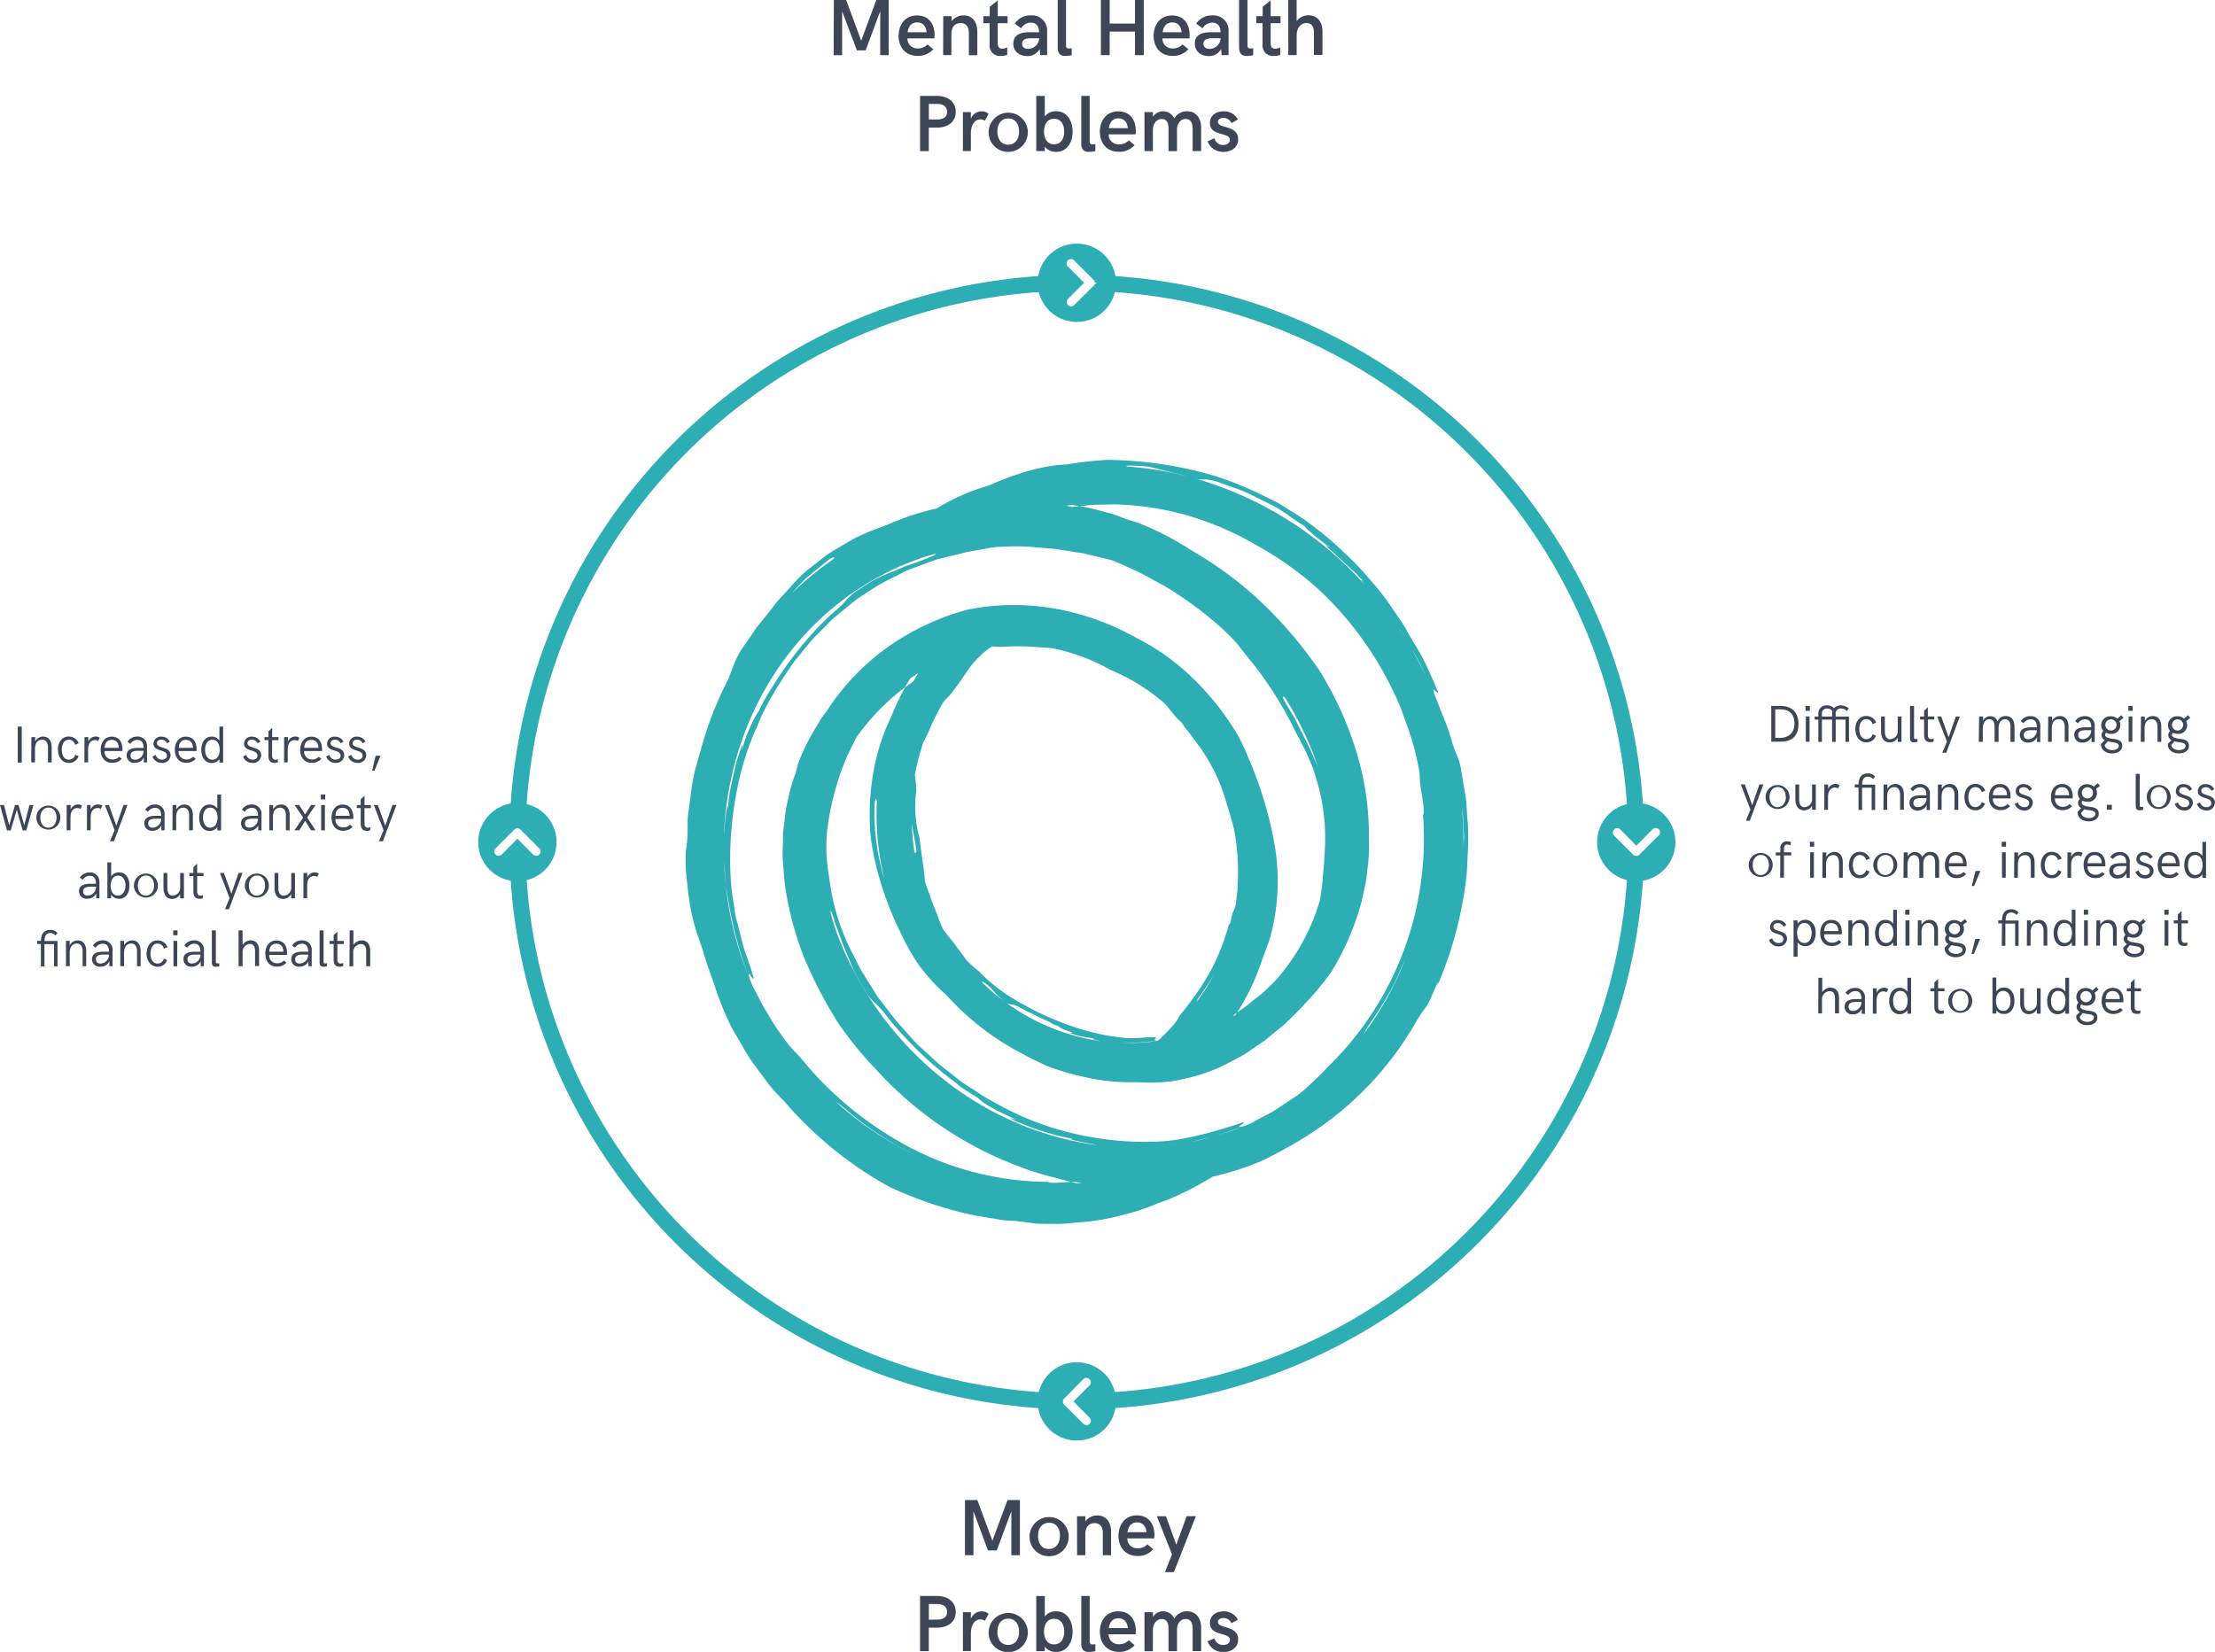 <svg xmlns="http://www.w3.org/2000/svg" viewBox="0 0 554.11 413.34"><defs><style>.c3b6e569-05ff-44e5-a4d1-f2b6b864db30{fill:#2dadb4;}.f3489038-f450-4a94-98ed-028e5d16eeb2{fill:#3c4656;}.\35 0a5a9f6-1dfd-4289-be84-11707f282c81{fill:none;stroke:#2dadb4;stroke-width:4px;}.\31 305ec85-66f2-47c4-bf26-c4415d9227f4,.\35 0a5a9f6-1dfd-4289-be84-11707f282c81{stroke-miterlimit:10;}.\31 305ec85-66f2-47c4-bf26-c4415d9227f4{fill:#fff;stroke:#fff;}</style></defs><title>MentalHealth&amp;amp;MoneyCycle</title><path d="M366.1 212.3a94.37 94.37 0 0 0-.36-10.06 18.6 18.6 0 0 1 .28 2.6c.08 1.47.15 2.88.22 4.26 0 1.1-.1 2.15-.15 3.2m-164.73-67.36c1.7-1.45 3.72-3.1 6.34-5.16 1.34-.62.94-.18.78.13a80 80 0 0 0-10.58 8.73c1.07-1.17 2.16-2.36 3.47-3.7m82.3-28.4a31.9 31.9 0 0 1 3.75.26c1.06.2 2 .46 3 .72 1.76.52 3.76.85 6.84 1.73a84 84 0 0 0-15.33-2.52c-.4-.17-.14-.27 1.76-.2m17.62 3.43a6.4 6.4 0 0 1 1.1.1 13.33 13.33 0 0 1 2.77.72c2.22.83 4.8 1.6 7.56 2.9l4.4 2.2c.8.4 1.62.78 2.43 1.25l2.45 1.58a37.42 37.42 0 0 0 4.23 2.85c.7.8 1.8 2 6.48 5.46-.64-.26-1.73-1.06-.24.3 1.7 1.45 3.4 3.16 5 4.58.76.73 1.53 1.36 2.12 2s1.1 1.15 1.48 1.53c-1-.75-.48-.08.36.93a90.74 90.74 0 0 0-42.34-26.6 8.7 8.7 0 0 0 2.23.24m48.93 37.67l1.14 1.88c-.52-.83-1-1.65-1.58-2.46l.44.58m6.12 10.84q-1.53-3.14-3.25-6.1a44.1 44.1 0 0 1 2.28 4l1 2.1m-175.25 42c0-.33 0-.65 0-1v1m45.48-69.42c2.2-.92 4.44-1.7 6.7-2.38 1.12-.2 1.37-.12-1.48 1-1.77.72-3.2 1.24-4.52 1.67s-2.42 1-3.66 1.5-2.55 1-4.1 1.75-3.25 1.9-5.42 3.28c-4.16 3.37-.88 1.3-6.37 5.94a88.1 88.1 0 0 0-14.78 18.36 44.35 44.35 0 0 0-3.16 5.62 19.4 19.4 0 0 0-1.53 2.7c-.35.72-.77 1.63-1.28 2.78s-.9 2.65-1.48 4.42c.1-.86.6-2.54-.36-.1-.4 1.37-1 2.76-1.27 4.2l-.93 4.2a37.1 37.1 0 0 0-.9 6.44c0-1.73-.27-.34-.55 1.6s-.33 4.13-.46 4.75c1.27-29.45 18-56.33 45.52-67.74m116.52 114.4a86.65 86.65 0 0 0 5.58-9.22c.75-1.55 1.4-3.12 2.1-4.66l.66-1.48a77 77 0 0 1-10.34 18.6 25.67 25.67 0 0 1 2-3.23m-114.27 33.48a82.58 82.58 0 0 1-19.8-13.3 36.34 36.34 0 0 1 3.18 2.5 80.7 80.7 0 0 0 16.63 10.8m-7.6-69l-.17-.5c-.4-1.2-.65-2.4-.95-3.66a39.78 39.78 0 0 1-.76-4 55.73 55.73 0 0 1-.62-10.66c.3-1.92.42-1.1.58-.68a67.47 67.47 0 0 0 1.9 19.52m55.87 66.86l2.52.2c-.86-.06-1.7-.12-2.55-.2m44.45-112.17a86.67 86.67 0 0 1 6.33 12.32c.73 1.76 1.35 3.55 1.9 5.34l-.17-.53a74.4 74.4 0 0 0-3.22-7.1l-2.13-4.24c-.76-1.55-1.85-3.13-2.92-5-.9-1.94-.1-1 .22-.82m-75.8 71.3c-.16-.37-.08-.5.78.14a10.7 10.7 0 0 1 2.3 2.24 18.7 18.7 0 0 0 2.95 2.65c1.8.85.77-.14 3.13 1 1 .56 2.06 1.1 3.34 1.7l2 1 2.38 1.07a5.8 5.8 0 0 0 2.13 1c.37.38 1 .88 3.62 1.6-.35.1-1 0-.1.37a25.36 25.36 0 0 0 5.44 1.1c-1.1.24 1 .5 1.88.74a53.22 53.22 0 0 1-29.86-14.68m54.27 3.57c1.37-1.95 2.55-3.7 3.63-5.55a50.76 50.76 0 0 1-4.28 6.75 3 3 0 0 1 .65-1.2m-71.86-43.14c.23 1.8.7 3.53 1.1 6.62-.07.72-.3.45-.5.34a57.55 57.55 0 0 1-.65-7.2v.23m61.06 53.26a21.32 21.32 0 0 0-3.64.12c-1.27.1-2.7.1-3.9.06a57.84 57.84 0 0 1-15-3.5 74.28 74.28 0 0 1-11.66-5.47 42.27 42.27 0 0 1-10-7.65 25.15 25.15 0 0 1-3.46-3.2c-.47-.74-1-1.44-1.55-2.14s-1-1.43-1.56-2.1c-1.1-1.28-2-2.52-2.6-3.35-.25-.66-.54-1.36-.87-2.14s-.6-1.7-1-2.64-.83-2-1.2-3.18-1-2.43-1.35-3.9c-.14-2.35-.65-5-1.36-10.83a28.8 28.8 0 0 1-.8-11.7 29.48 29.48 0 0 0-.36-4 56.3 56.3 0 0 1 2.15-8.27c.42-.87.85-1.7 1.23-2.45a62.8 62.8 0 0 1 3.5-7.13c.95-1.45 1.3-1.3 2.57-3.05 4-5.12 3.48-5.67 7.33-9.36a19.36 19.36 0 0 1 2.52-1.92h.1-.07c.77 0 1.37.12 2.33.1a61.18 61.18 0 0 1 6.73-.1l5.9.42a49.27 49.27 0 0 1 14.74 5.48 49.18 49.18 0 0 1 13.42 8.33c.92.95 1.95 2.4 3.08 3.67.55.6 1 .9 1.16 1.1.5.62.5.8.9 1.3 1.53 1.85 2.38 3.1 3.12 4.1a27.1 27.1 0 0 1 2 2.93 43.4 43.4 0 0 1 5.4 12.37c.73 2.15 1.3 4.24 1.8 6.3a57.88 57.88 0 0 1 .8 14.4v.57l-.38 3.17a5.92 5.92 0 0 1-.74 2.3c-.3.55-.75 3.82-1 3a55.12 55.12 0 0 1-5 12.47 72.12 72.12 0 0 1-6.62 9.55c-1.44 1.73-.9 1.7-2.3 3.26-.76 1-2.16 2.26-3 3.18-.32.26-.62.54-1 .8a49.9 49.9 0 0 1-9.8.45 25.15 25.15 0 0 0 2.65 0c1-.05 2.12 0 3.27-.12l3.85-.34c-1.43-.26 0-.47-.4-.93m-80.47-29.28c1.36 3.56 2.07 5.77 3.13 8.22l1.72 4.14a62.8 62.8 0 0 0 3.12 5.53 9.75 9.75 0 0 0 2.33 2.85 29.6 29.6 0 0 1 3.33 3.83 92.77 92.77 0 0 0 17.15 16.35c.14.42 2.74 2 5.34 3.66.93.94 2.58 2.23 9.4 5.32-.85-.15-2.5-.77-.14.35a67.34 67.34 0 0 0 14.62 4.54c-3.1-.14 3.7 1 5.82 1.5-27.18-3.6-52.38-22.23-64.2-50.7a59.23 59.23 0 0 1-2.42-7.24c-.1-1 0-1.14.88 1.66m-20.13 14.53c-.46-1.55-1-3.2-1.57-4.88l-.9-2.57c-.28-.87-.46-1.8-.7-2.68l-1.4-5.4-.8-5.25c-1.53-11.62 0-28.66 6-41.8 2.72-6.82 6.32-12.05 9.56-16.8 1.87-2.18 3.5-4.4 5.36-6.35l2.8-2.8a24.37 24.37 0 0 1 2.9-2.65l3-2.46c.5-.4 1-.83 1.52-1.22l1.65-1.07a53.72 53.72 0 0 1 7-4.15l3.84-1.92c1.32-.6 2.76-1 4.2-1.6l2.2-.8a13.45 13.45 0 0 1 2.3-.7l4.93-1.2a23.26 23.26 0 0 1 3.1-.65l2.82-.5c.94-.15 1.92-.38 3-.47l3.78-.16c1.17 0 2.37 0 3.57.05l3.62.3c1.2.12 2.42.17 3.6.3l3.47.56 3.3.5c1.06.2 2.05.5 3 .7 1.9.5 3.63.82 5 1.24l5.7 2.6c2.08 1 4.26 2.3 6.75 3.6a91.12 91.12 0 0 1 16.4 12.45l1.65 1.8c.56.62 1.06 1.34 1.65 2.05 1.12 1.47 2.47 3 3.85 4.86s2.9 4 4.54 6.65a95.86 95.86 0 0 1 5.12 9.32 59.63 59.63 0 0 1 2.85 5.68l1.24 2.9 1 3.24a50.13 50.13 0 0 1 1.8 19c0 2.25-.35 4-.4 5.54s-.36 2.82-.5 4.14c-.07.38-.13.76-.2 1.15a52.25 52.25 0 0 1-11 19.92l-.26.27-.1.1c-.33.34-.68.67-1 1l-2.12 2-2.16 1.66-1.45 1.22-1.4 1-1.23.85-.4.62c-.18.12-.35.26-.55.38.12-.18.23-.38.34-.56l.63-.42 1.36-2.2 1.6-3a58.45 58.45 0 0 0 3.07-7.35c1.53-4.5 2-4.5 3.22-10.5a54.44 54.44 0 0 0 .9-10.78 56.3 56.3 0 0 0-.58-7 93.64 93.64 0 0 0-3.6-14.66c-.67-2.1-1.34-3.7-1.82-5.06s-1-2.38-1.4-3.34a46.62 46.62 0 0 0-2.7-5.72 67.67 67.67 0 0 0-11.7-14.6 55.94 55.94 0 0 0-13.4-9.46 64.83 64.83 0 0 0-19.42-7.2 59.2 59.2 0 0 0-19.7-.52h-.16l-.22.07h.1-.2.1c-1 .15-2.06.33-3.12.56a62.9 62.9 0 0 0-19 8.8 58.52 58.52 0 0 0-15.92 16.42c-.52.73-1.16 1.48-1.7 2.36l-1.67 2.8a47.42 47.42 0 0 0-3.13 6.26 13.82 13.82 0 0 0-.94 2.67l-.4 1.52a39.38 39.38 0 0 0-1.36 4.16l-1 4.45c-.22 1.37-.34 2.63-.48 3.78s-.32 2.2-.33 3.18 0 1.9-.05 2.76a34.6 34.6 0 0 0 .1 4.84c.16 1.57.22 3.17.46 5a79.9 79.9 0 0 0 4.84 18.16 108.94 108.94 0 0 0 8.48 16.25 94 94 0 0 0 9.34 11.47 91.73 91.73 0 0 0 35.67 24.3 66.36 66.36 0 0 0 8.87 2.8c1.75.5 3.18.85 4.33 1.14l.85-.06c.58.1 1.15.25 1.73.35l-1.1.1c-.43-.12-.9-.26-1.48-.4l-3 .2c-1.93.1-3.33-.06-2.45-.2a75.1 75.1 0 0 1-35.44-8.92 88.57 88.57 0 0 1-24.88-19.87 45.54 45.54 0 0 0-3.72-4.2 37.8 37.8 0 0 1-3.2-4.12 40.6 40.6 0 0 1-2.78-4.3 51.32 51.32 0 0 1-2.63-4.63c-.44-.83-.83-1.58-1.18-2.23s-.67-1.48-1-2.23a85.67 85.67 0 0 1-6.53-30.12c.06 1 .13 2 .2 2.9.12 1.44.14 2.85.36 4.24l.7 4.16a98.94 98.94 0 0 0 5.22 18.77c-.82-3.5.62.3.93-.4m94.2 42.4h1.33l4.26-.14a39.76 39.76 0 0 0 4.2-.47l4.32-.58 4.5-1.07c3.17-.56 6.36-2 10.1-3.17-3.5.8.3-.6-.4-.92-6.1 2-14.06 4.45-20.9 4.8a76.7 76.7 0 0 1-20.25-1.7 73.08 73.08 0 0 1-20.83-7.92 39.2 39.2 0 0 1-4.57-2.72c-1.43-1-2.88-1.77-4.16-2.75l-3.72-2.92c-.6-.47-1.2-.9-1.78-1.4l-1.62-1.5-3.14-2.87c-1.06-.9-1.9-2-2.82-3l-2.7-3c-.88-1-1.62-2.07-2.43-3.1l-2.4-3.13c-.76-1.06-1.4-2.22-2.12-3.33l-2.13-3.43c-.68-1.17-1.24-2.44-1.88-3.7a54.3 54.3 0 0 1-5.86-17.57c-.66-4.63-1.24-7-.9-12.8a67.3 67.3 0 0 1 3-14 27.25 27.25 0 0 1 1.14-3.15c.4-1 .74-2 1.17-2.86.9-1.74 1.56-3.37 2.33-4.56A55.66 55.66 0 0 1 226.38 172c.42-.75.85-1.47 1.27-2.17.64-.45 1.27-.92 1.93-1.34l.06.06c-.43.65-.82 1.33-1.22 2-.7.5-1.4 1-2 1.46a60.84 60.84 0 0 0-3.47 7.32 53 53 0 0 0-3.9 11.08 61 61 0 0 0-1.18 19.54 75.13 75.13 0 0 0 3.17 13.13 84.22 84.22 0 0 0 3.07 7.85c.73 1.45 1.43 3.05 2.3 4.74s1.9 3.47 3.13 5.34a48.15 48.15 0 0 0 6.58 7.42l.58.48a66.3 66.3 0 0 0 19.4 14.93l.65.38c1.76.92 3.53 1.72 5.1 2.5a69.1 69.1 0 0 0 11.53 3.2 50.4 50.4 0 0 0 10 .88c2.17 0 3.4.1 4.65.1s2.58-.08 4.93-.32h.1l.22-.07h-.07.14-.07l1.07-.17c9.12-1.72 13.05-4.5 16.73-6.37 1.75-1.14 3.34-2.3 5.3-3.6l3-2.47 1.78-1.44 1.2-1.18q2-1.84 3.83-3.86a69 69 0 0 0 6.92-8.33 67.3 67.3 0 0 0 7.44-17.25l1-4.5c.35-1.47.4-2.95.6-4.33a48.5 48.5 0 0 0 .3-7.5 71.3 71.3 0 0 0-3.4-22.26 86.44 86.44 0 0 0-9-19.5 106.5 106.5 0 0 0-13.46-16.06 92.5 92.5 0 0 0-18.34-13.85 76.1 76.1 0 0 0-11.6-6.23 32.08 32.08 0 0 0-4.17-1.48c-2.13-.7-2.4-.93-4.13-1.5-2.58-.7-4.78-1.3-6.7-1.7l-1.6-.28-1.8.2c-.53-.1-1.06-.22-1.6-.3.55-.08 1.1-.13 1.63-.2l1.77.32 2.74-.3c1.9-.1 3.73-.1 5.93-.16a72.4 72.4 0 0 1 18.5 2.82 75.54 75.54 0 0 1 16.75 7.2 84 84 0 0 1 15.73 11.1 85.1 85.1 0 0 1 19.3 26.62l.06.1q.66 1.45 1.28 2.92c.4 1 .73 2.05 1.14 3.17a70.93 70.93 0 0 1 2.63 8.34q.53 2.3.84 3.9a14.14 14.14 0 0 1 .23 2.56c0 .8.45 3.44.78 5.63s.2 4 0 3a80.17 80.17 0 0 1-5.57 36.3 79.25 79.25 0 0 1-17.63 26.53c-1.1 1.1-1.86 1.9-2.45 2.52s-1.1 1-1.52 1.43a43.57 43.57 0 0 1-3.92 3.5c-1.22.85-2.72 1.83-4.25 2.85-.76.5-1.52 1-2.3 1.5l-2.3 1.2c-.9.48-1.7.9-2.36 1.3s-1.37.62-2.07.9a71.3 71.3 0 0 1-28.76 5.43m84.26-82c-.18-2.1-.16-4.17-.53-6.18l-1-5.94a15 15 0 0 0-1.22-4.22 26.6 26.6 0 0 1-1.32-3.86 64 64 0 0 0-2.6-7q-.74-2.08-1.6-4.14c-.3-.74-.63-1.45-1-2.17l1 2.13c-.78-2.64.62.16.94-.4-.9-2.35-2.12-5-3.38-7.65s-3-5.1-4.28-7.46a23.6 23.6 0 0 0-1.9-3.14l-2.24-3.28a63 63 0 0 0-5.3-6.76 67.4 67.4 0 0 0-6.24-6.53 71.7 71.7 0 0 0-6.74-5.86 58.42 58.42 0 0 0-6.83-4.76c-1.1-.7-2.14-1.4-3.2-2l-3.24-1.6a88.9 88.9 0 0 0-12.12-5 97.48 97.48 0 0 0-27.3-4.13 86.82 86.82 0 0 0-10.16 1.14c-7.48.26-15.56 3.5-19.53 5.3a50.85 50.85 0 0 0-12.9 5.67h.14l-.3.13.15-.1a63.52 63.52 0 0 0-12.08 3.95c-2.33.9-4.94 1.78-8.3 3.4-1.64.93-3.47 2-5.58 3.28a24 24 0 0 0-3.25 2.3l-3.6 2.8a35.05 35.05 0 0 0-3.56 3.65l-3.55 3.86c-1.15 1.5-2.44 3.15-4 5.07l-1.22 1.5-1.17 1.75-2.7 3.9a22.5 22.5 0 0 0-1.9 3.93c-.46 1.12-.8 2.08-1.16 3l-.15.38a88.62 88.62 0 0 0-6.93 17.9c0 .1-.1.23-.12.35l-1.17 4.2a42.45 42.45 0 0 0-1 5.3l-.5 3.73c-.13 1.1-.33 2.16-.4 3.37s0 2.56-.07 4.28-.26 2.76-.4 3.82a37.52 37.52 0 0 0 0 4.6c1 11.7 2 13.58 4.2 20.13q1.15 4 2.65 7.9c.42 1.26.72 2.24 1 3.1.58 1.47 1 2.65 1.77 4.5l1.44 3.17c.5 1.08 1.18 2.1 1.77 3.15 1.26 2.08 2.38 4.3 3.78 6.25l4.08 5.52a53.16 53.16 0 0 0 3.87 4.25 95.23 95.23 0 0 0 26 21.26 69.1 69.1 0 0 0 7 3 73.42 73.42 0 0 0 8.06 2.7 66.72 66.72 0 0 0 8.66 2l4.37.73c1.43.25 2.9.23 4.3.35l4.7.63c1.74.06 3.57.07 5.4.07a26.24 26.24 0 0 0 3.36-.2c1.7-.23 2-.13 3.35-.3a60.65 60.65 0 0 0 10.8-2.07 53.26 53.26 0 0 0 7.16-2.44c1.34-.53 2.66-.96 3.9-1.5s2.43-1.1 3.6-1.68c2.3-1.14 4.46-2.34 6.57-3.65h.05a73.15 73.15 0 0 0 12.3-3.97c2.32-1.12 4.53-2.3 6.68-3.5.78-.43 1.55-.88 2.3-1.33l.16-.1a81.82 81.82 0 0 0 29.23-29.55 34.55 34.55 0 0 1 2.57-3.9 11.76 11.76 0 0 0 .92-1.54l1.06-2.4c.7-1.56 1.28-2.8 1.17-2a96.58 96.58 0 0 0 7.16-28c.16-4.47.57-8.8.13-13" class="c3b6e569-05ff-44e5-a4d1-f2b6b864db30"/><path d="M208.6 0h3.08l3.76 10.2L219.22 0h3.1v13.8h-2.12v-11l-3.65 9.8h-2.18l-3.7-9.78v11h-2.12zM224.8 8.97c0-2.57 1.45-5.1 4.6-5.1 3.34 0 4.4 2.67 4.4 4.86a4.6 4.6 0 0 1-.08.88H227a2.43 2.43 0 0 0 2.56 2.5 3.1 3.1 0 0 0 2.46-1l1.46 1.2a5 5 0 0 1-3.92 1.67c-3.24 0-4.77-2.37-4.77-5zm7-.9c-.14-1.47-.9-2.46-2.38-2.46s-2.2 1.1-2.38 2.46zM235.97 4.05h2.07v1.3a3.65 3.65 0 0 1 3-1.5c2.48 0 3.45 2 3.45 4.08v5.88h-2.12V8.18c0-1.3-.6-2.4-2-2.4S238 6.62 238 8.54v5.25h-2.06zM247.56 11.14V5.8H246V4.05h1.6V1.7l2-1.6v3.95h2.46V5.8h-2.47v5.06c0 1 .5 1.33 1.14 1.33a3.06 3.06 0 0 0 1.24-.33v1.88a5 5 0 0 1-1.62.26 2.6 2.6 0 0 1-2.8-2.86zM253.5 10.9c0-2.08 1.64-2.84 4-2.84h2.44c0-1.43-.65-2.4-2.07-2.4a2.8 2.8 0 0 0-2.42 1.42l-1.6-1.16a4.65 4.65 0 0 1 4-2.07 3.77 3.77 0 0 1 4.1 4v5.94h-1.73l-.13-1.5a3.47 3.47 0 0 1-3.16 1.74c-1.96-.04-3.44-1.17-3.44-3.15zm6.46-1.32h-2.28c-1.35 0-2 .55-2 1.38s.62 1.27 1.56 1.27a2.77 2.77 0 0 0 2.72-2.65zM264.6 11.85V0h2.08v11.5a.63.63 0 0 0 .68.63 5.37 5.37 0 0 0 .75-.07v1.74a8.3 8.3 0 0 1-1.62.2c-1.22 0-1.9-.6-1.9-2.15zM275.4 0h2.2v5.9h6.33V0h2.2v13.8h-2.2V7.9h-6.33v5.9h-2.2zM288.6 8.97c0-2.57 1.46-5.1 4.6-5.1 3.35 0 4.4 2.67 4.4 4.86a4.6 4.6 0 0 1-.07.88h-6.73a2.43 2.43 0 0 0 2.57 2.5 3.1 3.1 0 0 0 2.46-1l1.45 1.2a5 5 0 0 1-3.92 1.67c-3.23 0-4.76-2.37-4.76-5zm7-.9c-.13-1.47-.9-2.46-2.37-2.46s-2.2 1.1-2.38 2.46zM298.9 10.9c0-2.08 1.63-2.84 4-2.84h2.43c0-1.43-.65-2.4-2.07-2.4a2.8 2.8 0 0 0-2.42 1.42l-1.6-1.16a4.65 4.65 0 0 1 4-2.07 3.77 3.77 0 0 1 4.1 4v5.94h-1.73l-.13-1.5a3.47 3.47 0 0 1-3.15 1.74c-1.96-.04-3.43-1.17-3.43-3.15zm6.45-1.32h-2.3c-1.35 0-2 .55-2 1.38s.62 1.27 1.56 1.27a2.77 2.77 0 0 0 2.74-2.65zM309.97 11.85V0h2.1v11.5a.63.63 0 0 0 .68.63 5.37 5.37 0 0 0 .75-.07v1.74a8.3 8.3 0 0 1-1.63.2c-1.2 0-1.9-.6-1.9-2.15zM315.84 11.14V5.8h-1.57V4.05h1.6V1.7l2-1.6v3.95h2.47V5.8h-2.47v5.06c0 1 .5 1.33 1.15 1.33a3.06 3.06 0 0 0 1.24-.33v1.88a5 5 0 0 1-1.62.26 2.6 2.6 0 0 1-2.8-2.86zM322.27 0h2.1v5.3a3.67 3.67 0 0 1 2.94-1.48c2.5 0 3.52 2 3.52 4v5.9h-2.14V8.18c0-1.23-.34-2.4-1.86-2.4s-2.45 1.32-2.45 3v5h-2.1zM230.17 24h4.2c2.76 0 4.72 1.46 4.72 4s-2 3.93-4.74 3.93h-2v5.88h-2.18zm4.2 5.9c1.73 0 2.55-.65 2.55-1.9s-.83-2-2.56-2h-2v3.88zM240.88 28.05h2v1.67a2.88 2.88 0 0 1 2.7-1.87 2.47 2.47 0 0 1 1.73.64l-.93 1.73a1.84 1.84 0 0 0-1.1-.35c-1.3 0-2.4 1.13-2.4 3.57v4.36h-2zM247.33 32.9a4.9 4.9 0 1 1 4.87 5.1 4.84 4.84 0 0 1-4.87-5.1zm7.6 0c0-1.7-.8-3.26-2.7-3.26s-2.72 1.55-2.72 3.26.8 3.3 2.72 3.3 2.7-1.6 2.7-3.3zM261.37 36.7v1.1h-2.14V24h2.14v5.13a3.45 3.45 0 0 1 2.83-1.3c2.68 0 4.13 2.35 4.13 5.1s-1.46 5.07-4.1 5.07a3.5 3.5 0 0 1-2.86-1.3zm4.85-3.78c0-1.73-.78-3.2-2.52-3.2s-2.52 1.46-2.52 3.2.78 3.18 2.52 3.18 2.52-1.44 2.52-3.18zM270.5 35.85V24h2.1v11.5a.63.63 0 0 0 .67.63 5.37 5.37 0 0 0 .75-.07v1.74a8.3 8.3 0 0 1-1.63.2c-1.24 0-1.9-.6-1.9-2.15zM275.14 32.97c0-2.57 1.46-5.1 4.6-5.1 3.35 0 4.4 2.67 4.4 4.86a4.6 4.6 0 0 1-.07.88h-6.73a2.43 2.43 0 0 0 2.57 2.5 3.1 3.1 0 0 0 2.47-1l1.45 1.2a5 5 0 0 1-3.92 1.67c-3.22 0-4.76-2.37-4.76-5zm7-.9c-.13-1.47-.9-2.46-2.37-2.46s-2.2 1.1-2.38 2.46zM286.3 28.05h2.12v1.17a3.05 3.05 0 0 1 5.34.44 3.56 3.56 0 0 1 3.18-1.82c2.47 0 3.54 2 3.54 4.08v5.88h-2.13v-5.63c0-1.23-.36-2.4-1.74-2.4s-2.17 1.27-2.17 2.67v5.37h-2.13v-5.67c0-1.23-.33-2.37-1.7-2.37s-2.2 1.33-2.2 2.77v5.27h-2.1zM302.1 35.36l1.7-.77a2.25 2.25 0 0 0 2.17 1.7c1.1 0 1.7-.63 1.7-1.3 0-2-5-.8-5-4.2 0-2 1.63-2.94 3.45-2.94a3.9 3.9 0 0 1 3.56 2.05l-1.6.9a2.2 2.2 0 0 0-2-1.3c-.86 0-1.4.44-1.4 1 0 1.73 5.06.75 5.06 4.33 0 2.2-1.87 3.17-3.66 3.17a4.06 4.06 0 0 1-3.98-2.64zM241.4 375.35h3.1l3.76 10.2 3.78-10.2h3.1v13.8H253v-11l-3.65 9.8h-2.2l-3.63-9.8v11h-2.13zM257.56 384.3a4.9 4.9 0 1 1 4.87 5.1 4.84 4.84 0 0 1-4.87-5.1zm7.6 0c0-1.72-.8-3.27-2.7-3.27s-2.78 1.5-2.78 3.26.8 3.3 2.7 3.3 2.78-1.64 2.78-3.3zM269.43 379.4h2.07v1.3a3.65 3.65 0 0 1 3-1.5c2.48 0 3.45 2 3.45 4.07v5.88h-2.07v-5.63c0-1.3-.6-2.4-2-2.4s-2.37.86-2.37 2.78v5.25h-2.06zM279.8 384.3c0-2.58 1.46-5.12 4.6-5.12 3.35 0 4.4 2.68 4.4 4.87a4.6 4.6 0 0 1-.07.88H282a2.43 2.43 0 0 0 2.57 2.48 3.1 3.1 0 0 0 2.46-1l1.45 1.25a5 5 0 0 1-3.92 1.68c-3.23-.04-4.76-2.4-4.76-5.04zm7-.92c-.13-1.46-.9-2.45-2.37-2.45s-2.2 1.1-2.38 2.45zM293.2 388.95l-3.8-9.56h2.28l2.58 7.14 2.6-7.15h2.3l-5.5 14h-2.25zM230.17 399.35h4.2c2.76 0 4.72 1.46 4.72 4s-2 3.93-4.74 3.93h-2v5.88h-2.18zm4.2 5.9c1.73 0 2.55-.65 2.55-1.9s-.83-2-2.56-2h-2v3.94zM240.88 403.4h2v1.66a2.88 2.88 0 0 1 2.7-1.87 2.47 2.47 0 0 1 1.73.63l-.93 1.74a1.84 1.84 0 0 0-1.1-.35c-1.3 0-2.4 1.13-2.4 3.57v4.35h-2zM247.33 408.3a4.9 4.9 0 1 1 4.87 5.1 4.84 4.84 0 0 1-4.87-5.1zm7.6 0c0-1.72-.8-3.27-2.7-3.27s-2.72 1.55-2.72 3.26.8 3.3 2.72 3.3 2.7-1.64 2.7-3.3zM261.37 412.06v1.1h-2.14v-13.8h2.14v5.12a3.45 3.45 0 0 1 2.83-1.3c2.68 0 4.13 2.35 4.13 5.1s-1.46 5.07-4.1 5.07a3.5 3.5 0 0 1-2.86-1.3zm4.85-3.8c0-1.72-.78-3.2-2.52-3.2s-2.52 1.47-2.52 3.2.78 3.2 2.52 3.2 2.52-1.46 2.52-3.17zM270.5 411.2v-11.85h2.1v11.5a.63.63 0 0 0 .67.63 5.37 5.37 0 0 0 .75-.07v1.75a8.3 8.3 0 0 1-1.63.2c-1.24 0-1.9-.6-1.9-2.15zM275.14 408.3c0-2.58 1.46-5.12 4.6-5.12 3.35 0 4.4 2.68 4.4 4.87a4.6 4.6 0 0 1-.07.88h-6.73a2.43 2.43 0 0 0 2.57 2.48 3.1 3.1 0 0 0 2.47-1l1.45 1.25a5 5 0 0 1-3.92 1.68c-3.22-.04-4.76-2.4-4.76-5.04zm7-.92c-.13-1.46-.9-2.45-2.37-2.45s-2.2 1.1-2.38 2.45zM286.3 403.4h2.12v1.16a3.05 3.05 0 0 1 5.34.44 3.56 3.56 0 0 1 3.18-1.82c2.47 0 3.54 2 3.54 4.08v5.88h-2.13v-5.63c0-1.22-.36-2.4-1.74-2.4s-2.17 1.28-2.17 2.68v5.37h-2.13v-5.67c0-1.23-.33-2.37-1.7-2.37s-2.2 1.34-2.2 2.78v5.27h-2.1zM302.1 410.7l1.7-.76a2.25 2.25 0 0 0 2.18 1.68c1.1 0 1.7-.62 1.7-1.3 0-2-5-.8-5-4.2 0-2 1.63-2.93 3.45-2.93a3.9 3.9 0 0 1 3.55 2.1l-1.6.87a2.2 2.2 0 0 0-2-1.3c-.86 0-1.4.45-1.4 1 0 1.74 5.06.76 5.06 4.34 0 2.2-1.87 3.18-3.66 3.18a4.06 4.06 0 0 1-3.98-2.67zM4.44 181.8h1v9h-1zM7.85 184.43h.95v1.1a2.28 2.28 0 0 1 2-1.22c1.5 0 2.13 1.22 2.13 2.6v3.86H12V187c0-.88-.33-1.9-1.45-1.9s-1.8.8-1.8 2.36v3.3h-.94zM14.47 187.6c0-1.7.9-3.3 2.74-3.3a2.6 2.6 0 0 1 2.48 1.68l-.9.38a1.6 1.6 0 0 0-1.57-1.27c-1.3 0-1.76 1.36-1.76 2.5s.44 2.5 1.77 2.5a1.6 1.6 0 0 0 1.58-1.25l.83.36a2.42 2.42 0 0 1-2.38 1.7c-1.82 0-2.75-1.6-2.75-3.3zM21.14 184.43h.95v1.12a2 2 0 0 1 1.86-1.26 1.65 1.65 0 0 1 1 .32l-.4.82a1.15 1.15 0 0 0-.77-.24c-1.1 0-1.74.87-1.74 2.4v3.17h-.93zM25.18 187.63c0-1.7.9-3.3 2.75-3.3 2.06 0 2.7 1.64 2.7 3.1 0 .17 0 .37 0 .5h-4.46a1.88 1.88 0 0 0 1.85 2.1 2.22 2.22 0 0 0 1.78-.68l.65.52a3.1 3.1 0 0 1-2.42 1c-1.93 0-2.85-1.5-2.85-3.24zm4.54-.5c0-1-.48-2-1.78-2s-1.7.96-1.76 2zM31.68 189c0-1.27 1-1.86 2.8-1.86h1.44c0-1.2-.4-2-1.56-2a2.1 2.1 0 0 0-1.76 1l-.7-.54a2.8 2.8 0 0 1 2.4-1.3 2.34 2.34 0 0 1 2.48 2.57v3.9h-.8v-1.24a2.37 2.37 0 0 1-2.23 1.35 1.86 1.86 0 0 1-2.07-1.88zm4.24-1.14h-1.36c-1.26 0-1.9.32-1.9 1.17s.53 1.07 1.2 1.07a2.2 2.2 0 0 0 2.06-2.24zM38.15 189.3l.8-.42a1.6 1.6 0 0 0 1.58 1.2c.72 0 1.24-.35 1.24-1 0-1.7-3.37-.86-3.37-3a1.8 1.8 0 0 1 2-1.75 2.25 2.25 0 0 1 2.08 1.26l-.7.4a1.5 1.5 0 0 0-1.42-.9c-.7 0-1.1.35-1.1.87 0 1.46 3.4.7 3.4 3a2 2 0 0 1-2.17 1.94 2.46 2.46 0 0 1-2.35-1.6zM43.73 187.63c0-1.7.9-3.3 2.75-3.3 2.06 0 2.7 1.64 2.7 3.1 0 .17 0 .37 0 .5h-4.5a1.88 1.88 0 0 0 1.85 2.1 2.22 2.22 0 0 0 1.78-.68l.66.52a3.1 3.1 0 0 1-2.42 1c-1.86 0-2.8-1.5-2.8-3.24zm4.54-.5c0-1-.48-2-1.78-2s-1.72.96-1.77 2zM55.82 181.8v9h-.92v-.88a2.25 2.25 0 0 1-2 1c-1.62 0-2.55-1.5-2.55-3.3s.92-3.3 2.54-3.3a2.27 2.27 0 0 1 2 1v-3.5zm-.87 5.8c0-1.28-.52-2.5-1.82-2.5s-1.82 1.22-1.82 2.5.56 2.5 1.83 2.5 1.82-1.2 1.82-2.5zM60.8 189.3l.8-.42a1.6 1.6 0 0 0 1.58 1.2c.72 0 1.24-.35 1.24-1 0-1.7-3.37-.86-3.37-3a1.8 1.8 0 0 1 2-1.75 2.25 2.25 0 0 1 2.08 1.26l-.7.4a1.5 1.5 0 0 0-1.42-.9c-.68 0-1.1.35-1.1.87 0 1.46 3.42.7 3.42 3a2 2 0 0 1-2.18 1.94 2.46 2.46 0 0 1-2.34-1.6zM67.15 189.1v-3.9h-1v-.76h1V183l.94-.88v2.32h1.58v.77h-1.6v3.9c0 .7.35 1 .82 1a1.5 1.5 0 0 0 .63-.16v.8a2.56 2.56 0 0 1-.85.14c-1.12.02-1.53-.7-1.53-1.8zM71.08 184.43h.95v1.12a2 2 0 0 1 1.86-1.26 1.65 1.65 0 0 1 1 .32l-.4.82a1.15 1.15 0 0 0-.78-.24c-1.08 0-1.73.87-1.73 2.4v3.17h-.92zM75.1 187.63c0-1.7.92-3.3 2.76-3.3 2.06 0 2.7 1.64 2.7 3.1 0 .17 0 .37 0 .5H76.1a1.88 1.88 0 0 0 1.86 2.1 2.22 2.22 0 0 0 1.78-.68l.65.52a3.1 3.1 0 0 1-2.43 1c-1.93 0-2.86-1.5-2.86-3.24zm4.55-.5c0-1-.48-2-1.78-2s-1.7.96-1.76 2zM81.58 189.3l.8-.42a1.6 1.6 0 0 0 1.58 1.2c.72 0 1.24-.35 1.24-1 0-1.7-3.37-.86-3.37-3a1.8 1.8 0 0 1 2-1.75 2.25 2.25 0 0 1 2.08 1.26l-.7.4a1.5 1.5 0 0 0-1.4-.9c-.7 0-1.12.35-1.12.87 0 1.46 3.42.7 3.42 3a2 2 0 0 1-2.18 1.94 2.46 2.46 0 0 1-2.34-1.6zM87.1 189.3l.8-.42a1.6 1.6 0 0 0 1.57 1.2c.72 0 1.24-.35 1.24-1 0-1.7-3.36-.86-3.36-3a1.8 1.8 0 0 1 2-1.75 2.25 2.25 0 0 1 2.08 1.26l-.7.4a1.5 1.5 0 0 0-1.42-.9c-.7 0-1.1.35-1.1.87 0 1.46 3.4.7 3.4 3a2 2 0 0 1-2.17 1.94 2.46 2.46 0 0 1-2.34-1.6zM93.97 189.1h1.23l-1.52 3.74h-.6zM0 201.43h1l1.3 5.1 1.45-5.1h.87l1.45 5.08 1.3-5.07h1l-1.8 6.34h-.9l-1.47-5.15-1.52 5.16h-.92zM9.1 204.58a3 3 0 1 1 6 0 3 3 0 1 1-6 0zm5.04 0c0-1.27-.63-2.5-2-2.5s-2.06 1.23-2.06 2.5.65 2.53 2 2.53 2.06-1.26 2.06-2.52zM16.68 201.43h1v1.12a2 2 0 0 1 1.85-1.26 1.65 1.65 0 0 1 1 .32l-.4.82a1.15 1.15 0 0 0-.77-.24c-1.08 0-1.73.87-1.73 2.4v3.17h-.95zM21.77 201.43h.9v1.12a2 2 0 0 1 1.92-1.26 1.65 1.65 0 0 1 1 .32l-.4.82a1.15 1.15 0 0 0-.78-.24c-1.08 0-1.73.87-1.73 2.4v3.17h-.94zM28.68 207.74l-2.44-6.3h1l1.86 5.18 1.8-5.2h1l-3.4 9.08h-1zM36.1 206c0-1.27 1-1.86 2.78-1.86h1.45c0-1.2-.4-2-1.56-2a2.1 2.1 0 0 0-1.76 1l-.68-.54a2.8 2.8 0 0 1 2.36-1.3 2.34 2.34 0 0 1 2.48 2.57v3.9h-.8v-1.24a2.37 2.37 0 0 1-2.24 1.35A1.86 1.86 0 0 1 36.1 206zm4.23-1.14h-1.36c-1.26 0-1.9.32-1.9 1.17s.53 1.07 1.2 1.07a2.2 2.2 0 0 0 2.06-2.24zM43.17 201.43h.95v1.1a2.28 2.28 0 0 1 2-1.22c1.5 0 2.13 1.22 2.13 2.6v3.86h-.94V204c0-.88-.3-1.9-1.43-1.9s-1.8.8-1.8 2.36v3.3h-.94zM55.3 198.8v9h-.93v-.88a2.25 2.25 0 0 1-2 1c-1.62 0-2.55-1.5-2.55-3.3s.92-3.3 2.54-3.3a2.27 2.27 0 0 1 2 1v-3.5zm-.88 5.8c0-1.28-.52-2.5-1.82-2.5s-1.82 1.22-1.82 2.5.55 2.5 1.82 2.5 1.82-1.2 1.82-2.5zM60.3 206c0-1.27 1-1.86 2.8-1.86h1.44c0-1.2-.4-2-1.56-2a2.1 2.1 0 0 0-1.76 1l-.7-.54a2.8 2.8 0 0 1 2.4-1.3 2.34 2.34 0 0 1 2.5 2.57v3.9h-.82v-1.24a2.37 2.37 0 0 1-2.23 1.35A1.86 1.86 0 0 1 60.3 206zm4.24-1.14h-1.36c-1.26 0-1.9.32-1.9 1.17s.53 1.07 1.2 1.07a2.2 2.2 0 0 0 2.06-2.24zM67.38 201.43h.95v1.1a2.28 2.28 0 0 1 2-1.22c1.5 0 2.13 1.22 2.13 2.6v3.86h-.94V204c0-.88-.32-1.9-1.44-1.9s-1.8.8-1.8 2.36v3.3h-.9zM75.85 204.57l-2.17-3.14h1.16l1.48 2.35 1.5-2.35h1.12l-2.1 3.14 2.1 3.2h-1.1l-1.5-2.4-1.47 2.4h-1.2zM80.27 198.8h1.08v1.22h-1.08zm.07 2.63h.94v6.34h-.94zM82.93 204.63c0-1.7.9-3.3 2.75-3.3 2.06 0 2.7 1.64 2.7 3.1 0 .17 0 .37 0 .5h-4.45a1.88 1.88 0 0 0 1.85 2.1 2.22 2.22 0 0 0 1.78-.68l.65.52a3.1 3.1 0 0 1-2.4 1c-1.94 0-2.87-1.5-2.87-3.24zm4.54-.5c0-1-.48-2-1.78-2s-1.72.96-1.77 2zM90.24 206.1v-3.9h-1v-.76h1V200l.94-.88v2.32h1.6v.77h-1.6v3.9c0 .7.34 1 .8 1a1.5 1.5 0 0 0 .64-.16v.8a2.56 2.56 0 0 1-.85.14c-1.1.02-1.53-.7-1.53-1.8zM95.96 207.74l-2.44-6.3h1l1.86 5.18 1.8-5.2h1l-3.4 9.08h-1zM19.77 223c0-1.27 1-1.86 2.8-1.86H24c0-1.2-.4-2-1.55-2a2.1 2.1 0 0 0-1.76 1l-.7-.54a2.8 2.8 0 0 1 2.4-1.3 2.34 2.34 0 0 1 2.48 2.57v3.9h-.8v-1.24a2.37 2.37 0 0 1-2.24 1.35 1.86 1.86 0 0 1-2.07-1.88zm4.24-1.14H22.7c-1.26 0-1.9.32-1.9 1.17s.53 1.07 1.2 1.07a2.2 2.2 0 0 0 2.03-2.24zM27.8 223.9v.87h-.94v-9h.95v3.52a2.27 2.27 0 0 1 2-1c1.67 0 2.57 1.48 2.57 3.3s-.9 3.3-2.55 3.3a2.27 2.27 0 0 1-2-1zm3.6-2.3c0-1.28-.6-2.5-1.86-2.5s-1.86 1.2-1.86 2.5.54 2.5 1.8 2.5 1.9-1.2 1.9-2.5zM33.5 221.58a3 3 0 1 1 6 0 3 3 0 1 1-6 0zm5.04 0c0-1.27-.63-2.5-2-2.5s-2.06 1.23-2.06 2.5.65 2.53 2 2.53 2.06-1.26 2.06-2.52zM40.9 222.1v-3.67h.96v3.75c0 .9.25 1.94 1.33 1.94a2 2 0 0 0 1.88-2.17v-3.5h.94v6.33h-.94v-1.07a2.26 2.26 0 0 1-2 1.22c-1.56 0-2.17-1.23-2.17-2.8zM48.38 223.1v-3.9h-1v-.76h1V217l.94-.88v2.32h1.6v.77h-1.6v3.9c0 .7.35 1 .82 1a1.52 1.52 0 0 0 .63-.16v.8a2.57 2.57 0 0 1-.85.14c-1.12.02-1.54-.7-1.54-1.8zM57.45 224.74l-2.44-6.3h1l1.87 5.18 1.8-5.2h1l-3.4 9.08h-1zM61.26 221.58a3 3 0 1 1 6 0 3 3 0 1 1-6 0zm5.05 0c0-1.27-.62-2.5-2-2.5s-2.05 1.23-2.05 2.5.65 2.53 2 2.53 2.06-1.26 2.06-2.52zM68.68 222.1v-3.67h.95v3.75c0 .9.25 1.94 1.33 1.94a2 2 0 0 0 1.9-2.17v-3.5h.93v6.33h-.95v-1.07a2.26 2.26 0 0 1-2 1.22c-1.56 0-2.17-1.23-2.17-2.8zM75.92 218.43h.95v1.12a2 2 0 0 1 1.87-1.26 1.65 1.65 0 0 1 1 .32l-.4.82a1.15 1.15 0 0 0-.77-.24c-1.08 0-1.73.87-1.73 2.4v3.17h-.93zM10.23 236.2H9.3v-.77h.95c0-1.43.52-2.76 2.33-2.76a2.35 2.35 0 0 1 1.8.78l-.5.64a1.7 1.7 0 0 0-1.3-.63c-1.15 0-1.44.9-1.44 2h3.25v6.34h-.87v-5.56h-2.4v5.57h-.9zM16.5 235.43h.94v1.1a2.28 2.28 0 0 1 2-1.22c1.5 0 2.13 1.22 2.13 2.6v3.86h-.9V238c0-.88-.3-1.9-1.43-1.9s-1.8.8-1.8 2.36v3.3h-.94zM23.02 240c0-1.27 1-1.86 2.8-1.86h1.44c0-1.2-.4-2-1.56-2a2.1 2.1 0 0 0-1.76 1l-.7-.54a2.8 2.8 0 0 1 2.44-1.3 2.34 2.34 0 0 1 2.48 2.57v3.9h-.8v-1.24a2.37 2.37 0 0 1-2.24 1.35 1.86 1.86 0 0 1-2.1-1.88zm4.24-1.14H25.9c-1.26 0-1.9.32-1.9 1.17s.53 1.07 1.2 1.07a2.2 2.2 0 0 0 2.06-2.24zM30.1 235.43h.95v1.1a2.28 2.28 0 0 1 2-1.22c1.5 0 2.13 1.22 2.13 2.6v3.86h-.9V238c0-.88-.32-1.9-1.44-1.9s-1.8.8-1.8 2.36v3.3h-.94zM36.68 238.6c0-1.7.9-3.3 2.74-3.3a2.6 2.6 0 0 1 2.47 1.7l-.9.37a1.6 1.6 0 0 0-1.58-1.27c-1.3 0-1.77 1.37-1.77 2.5s.44 2.5 1.77 2.5a1.6 1.6 0 0 0 1.57-1.24l.82.36a2.42 2.42 0 0 1-2.4 1.68c-1.74 0-2.74-1.6-2.74-3.3zM43.33 232.8h1.08v1.22h-1.07zm.07 2.63h.94v6.34h-.94zM45.9 240c0-1.27 1-1.86 2.8-1.86h1.45c0-1.2-.4-2-1.56-2a2.1 2.1 0 0 0-1.77 1l-.7-.54a2.8 2.8 0 0 1 2.4-1.3 2.34 2.34 0 0 1 2.5 2.57v3.9h-.82v-1.24a2.37 2.37 0 0 1-2.22 1.35A1.86 1.86 0 0 1 45.9 240zm4.25-1.14H48.8c-1.27 0-1.9.32-1.9 1.17s.52 1.07 1.18 1.07a2.2 2.2 0 0 0 2.07-2.24zM54.86 241v.77a3.1 3.1 0 0 1-.86.13c-1 0-1-.65-1-1.4v-7.7h1v7.9s0 .37.3.37a3.76 3.76 0 0 0 .56-.06zM59.68 232.8h1v3.67a2.48 2.48 0 0 1 2-1.18c1.52 0 2.13 1.18 2.13 2.54v3.9h-1V238c0-.87-.24-1.82-1.34-1.82a2 2 0 0 0-1.78 2.17v3.42h-1zM66.36 238.63c0-1.7.9-3.3 2.75-3.3 2.07 0 2.7 1.64 2.7 3.1 0 .17 0 .37 0 .5h-4.44a1.88 1.88 0 0 0 1.85 2.1 2.22 2.22 0 0 0 1.8-.68l.64.52a3.1 3.1 0 0 1-2.42 1c-1.93 0-2.86-1.5-2.86-3.24zm4.54-.5c0-1-.48-2-1.78-2s-1.7.96-1.76 2zM72.86 240c0-1.27 1-1.86 2.8-1.86h1.44c0-1.2-.4-2-1.56-2a2.1 2.1 0 0 0-1.76 1l-.7-.54a2.8 2.8 0 0 1 2.4-1.3 2.34 2.34 0 0 1 2.5 2.57v3.9h-.82v-1.24a2.37 2.37 0 0 1-2.23 1.35 1.86 1.86 0 0 1-2.07-1.88zm4.24-1.14h-1.36c-1.26 0-1.9.32-1.9 1.17s.53 1.07 1.2 1.07a2.2 2.2 0 0 0 2.06-2.24zM81.8 241v.77a3.1 3.1 0 0 1-.85.13c-1 0-1-.65-1-1.4v-7.7h1v7.9s0 .37.3.37a3.76 3.76 0 0 0 .56-.06zM83.46 240.1v-3.9h-1v-.76h1V234l.94-.88v2.32H86v.77h-1.6v3.9c0 .7.35 1 .82 1a1.52 1.52 0 0 0 .63-.16v.8a2.57 2.57 0 0 1-.85.14c-1.13.02-1.54-.7-1.54-1.8zM87.47 232.8h.94v3.67a2.48 2.48 0 0 1 2.07-1.16c1.52 0 2.13 1.2 2.13 2.56v3.9h-1v-3.75c0-.85-.25-1.8-1.35-1.8a2 2 0 0 0-1.9 2.15v3.42h-.93zM443.1 176.64h2.28c2.9 0 4.53 1.6 4.53 4.55s-1.63 4.4-4.53 4.4h-2.27zm2.1 8c2.1 0 3.7-1.1 3.7-3.57 0-2.32-1.18-3.58-3.55-3.58h-1.25v7.14zM451.68 176.64h1.08v1.22h-1.08zm.07 2.63h.93v6.34h-.94zM462.55 179.3v6.33h-.87v-5.57h-2.46v5.57h-.9v-5.57h-2.54v5.57h-.9v-5.57h-.9v-.77h.9v-.8a2 2 0 0 1 2.12-2 2.6 2.6 0 0 1 1.8.7 2.57 2.57 0 0 1 1.75-.7 3.27 3.27 0 0 1 1.93.76l-.45.67a1.94 1.94 0 0 0-1.45-.63 1.2 1.2 0 0 0-1.37 1.2v.8zm-4.16-1.4a1.63 1.63 0 0 0-1.33-.6 1.16 1.16 0 0 0-1.28 1.24v.75h2.55v-.8a5.2 5.2 0 0 1 .03-.63zM464.14 182.45c0-1.7.9-3.3 2.74-3.3a2.6 2.6 0 0 1 2.47 1.68l-.9.38a1.6 1.6 0 0 0-1.57-1.26c-1.3 0-1.77 1.37-1.77 2.5s.45 2.5 1.78 2.5a1.6 1.6 0 0 0 1.57-1.24l.83.36a2.42 2.42 0 0 1-2.4 1.68c-1.8 0-2.74-1.57-2.74-3.3zM470.57 182.95v-3.66h.95v3.74c0 .9.25 1.94 1.33 1.94a2 2 0 0 0 1.9-2.17v-3.5h.93v6.33h-.94v-1.07a2.26 2.26 0 0 1-2 1.2c-1.55 0-2.17-1.22-2.17-2.8zM479.68 184.85v.76a3.1 3.1 0 0 1-.86.14c-1 0-1-.65-1-1.4v-7.7h1v7.9s0 .37.3.37a3.76 3.76 0 0 0 .56-.05zM481.34 183.93v-3.88h-1v-.76h1v-1.44l.94-.9v2.33h1.6v.76h-1.6v3.9c0 .7.34 1 .8 1a1.52 1.52 0 0 0 .64-.17v.8a2.56 2.56 0 0 1-.85.13c-1.12 0-1.53-.7-1.53-1.8zM487.06 185.58l-2.44-6.3h1l1.86 5.2 1.8-5.2h1l-3.4 9.08h-1zM495.1 179.3h1v1a2 2 0 0 1 3.65.2 2.1 2.1 0 0 1 2-1.33c1.57 0 2.2 1.2 2.2 2.62v3.84h-1v-3.76c0-.86-.26-1.9-1.36-1.9s-1.62 1.1-1.62 2.14v3.52h-1v-3.78c0-.88-.25-1.9-1.33-1.9s-1.62 1.22-1.62 2.37v3.3h-1zM505.3 183.85c0-1.27 1-1.86 2.8-1.86h1.44c0-1.2-.4-2-1.55-2a2.1 2.1 0 0 0-1.77 1l-.7-.55a2.8 2.8 0 0 1 2.4-1.24 2.34 2.34 0 0 1 2.48 2.6v3.88h-.8v-1.23a2.37 2.37 0 0 1-2.23 1.35 1.86 1.86 0 0 1-2.07-1.95zm4.24-1.14h-1.36c-1.26 0-1.9.33-1.9 1.18s.53 1.07 1.2 1.07a2.2 2.2 0 0 0 2.06-2.24zM512.38 179.3h.95v1.1a2.28 2.28 0 0 1 2-1.23c1.5 0 2.13 1.2 2.13 2.6v3.85h-.94v-3.76c0-.88-.32-1.9-1.44-1.9s-1.8.8-1.8 2.36v3.3h-.94zM518.9 183.85c0-1.27 1-1.86 2.8-1.86h1.45c0-1.2-.4-2-1.55-2a2.1 2.1 0 0 0-1.76 1l-.7-.55a2.8 2.8 0 0 1 2.4-1.24 2.34 2.34 0 0 1 2.48 2.6v3.88h-.8v-1.23a2.37 2.37 0 0 1-2.24 1.35 1.86 1.86 0 0 1-2.07-1.95zm4.25-1.14h-1.36c-1.27 0-1.9.33-1.9 1.18s.52 1.07 1.18 1.07a2.2 2.2 0 0 0 2.07-2.24zM530.9 186.6c0 1.3-1.22 1.92-2.55 1.92-1.65 0-2.74-1-2.74-2.16a1.68 1.68 0 0 1 0-.24l.92-.92a1.4 1.4 0 0 1-.8-1.3 1.3 1.3 0 0 1 .45-1 2.1 2.1 0 0 1-.53-1.45 2.22 2.22 0 0 1 2.37-2.22 2.4 2.4 0 0 1 1.65.6l1-.87.54.67-1 .8a2.3 2.3 0 0 1 .22 1 2.16 2.16 0 0 1-2.34 2.2 2.7 2.7 0 0 1-1.2-.28.6.6 0 0 0-.26.5c0 .64.8.83 1.7 1 1.24.12 2.57.3 2.57 1.74zm-.85.06c0-.8-1-.84-2-1a6.44 6.44 0 0 1-.76-.17l-.76.9c0 .65.7 1.3 1.94 1.3.78-.02 1.56-.35 1.56-1.04zm-3.37-5.27a1.4 1.4 0 1 0 2.8 0 1.4 1.4 0 1 0-2.8 0zM532.43 176.64h1.08v1.22h-1.07zm.07 2.63h.94v6.34h-.94zM535.6 179.3h.94v1.1a2.28 2.28 0 0 1 2-1.23c1.5 0 2.13 1.2 2.13 2.6v3.85h-.94v-3.76c0-.88-.32-1.9-1.44-1.9s-1.8.8-1.8 2.36v3.3h-.95zM547.6 186.6c0 1.3-1.22 1.92-2.55 1.92-1.65 0-2.74-1-2.74-2.16a1.67 1.67 0 0 1 0-.24l.92-.92a1.4 1.4 0 0 1-.8-1.3 1.3 1.3 0 0 1 .45-1 2.12 2.12 0 0 1-.53-1.45 2.22 2.22 0 0 1 2.37-2.22 2.4 2.4 0 0 1 1.65.6l1-.87.54.67-1 .8a2.3 2.3 0 0 1 .23 1 2.16 2.16 0 0 1-2.34 2.2 2.7 2.7 0 0 1-1.2-.28.6.6 0 0 0-.27.5c0 .64.8.83 1.7 1 1.23.12 2.56.3 2.56 1.74zm-.85.06c0-.8-1-.84-2.05-1a6.42 6.42 0 0 1-.75-.17l-.75.9c0 .65.7 1.3 1.94 1.3.82-.02 1.6-.35 1.6-1.04zm-3.4-5.27a1.4 1.4 0 1 0 2.8 0 1.4 1.4 0 1 0-2.8 0zM437.9 202.58l-2.42-6.3h1l1.86 5.2 1.8-5.2h1l-3.4 9.08h-1zM441.68 199.43a3 3 0 1 1 6 0 3 3 0 1 1-6 0zm5.05 0c0-1.27-.63-2.5-2-2.5s-2.06 1.23-2.06 2.5.65 2.53 2 2.53 2.1-1.28 2.1-2.53zM449.13 199.95v-3.66h.95v3.74c0 .9.25 1.94 1.33 1.94a2 2 0 0 0 1.9-2.17v-3.5h.94v6.33h-.94v-1.07a2.26 2.26 0 0 1-2 1.2c-1.55 0-2.17-1.22-2.17-2.8zM456.38 196.3h.95v1.1a2 2 0 0 1 1.87-1.25 1.65 1.65 0 0 1 1 .33l-.4.82a1.16 1.16 0 0 0-.77-.24c-1.08 0-1.73.87-1.73 2.4v3.17h-.93zM464.93 197.05H464v-.76h.95c0-1.44.52-2.77 2.33-2.77a2.35 2.35 0 0 1 1.8.78l-.5.65a1.7 1.7 0 0 0-1.3-.62c-1.15 0-1.44.9-1.44 2h3.25v6.34h-.87v-5.57h-2.4v5.57h-.88zM471.2 196.3h.95v1.1a2.28 2.28 0 0 1 2-1.23c1.5 0 2.13 1.2 2.13 2.6v3.85h-.94v-3.76c0-.88-.32-1.9-1.44-1.9s-1.8.8-1.8 2.36v3.3h-.94zM477.68 200.85c0-1.27 1-1.86 2.8-1.86h1.44c0-1.2-.4-2-1.56-2a2.1 2.1 0 0 0-1.76 1l-.7-.55a2.8 2.8 0 0 1 2.4-1.24 2.34 2.34 0 0 1 2.48 2.6v3.88h-.8v-1.23a2.37 2.37 0 0 1-2.24 1.35 1.86 1.86 0 0 1-2.06-1.95zm4.24-1.14h-1.36c-1.26 0-1.9.33-1.9 1.18s.53 1.07 1.2 1.07a2.2 2.2 0 0 0 2.1-2.24zM484.8 196.3h.96v1.1a2.28 2.28 0 0 1 2-1.23c1.5 0 2.13 1.2 2.13 2.6v3.85h-.95v-3.76c0-.88-.32-1.9-1.44-1.9s-1.78.8-1.78 2.36v3.3h-.95zM491.43 199.45c0-1.7.9-3.3 2.74-3.3a2.6 2.6 0 0 1 2.47 1.68l-.9.38a1.6 1.6 0 0 0-1.57-1.26c-1.3 0-1.77 1.37-1.77 2.5s.44 2.5 1.77 2.5a1.6 1.6 0 0 0 1.57-1.24l.83.36a2.42 2.42 0 0 1-2.4 1.68c-1.82 0-2.74-1.57-2.74-3.3zM497.54 199.48c0-1.7.9-3.3 2.75-3.3 2.05 0 2.68 1.64 2.68 3.1 0 .17 0 .37 0 .5h-4.42a1.88 1.88 0 0 0 1.85 2.1 2.22 2.22 0 0 0 1.8-.68l.64.52a3.1 3.1 0 0 1-2.42 1c-1.95-.02-2.88-1.5-2.88-3.24zm4.54-.5c0-1-.48-2-1.78-2s-1.7.96-1.76 2zM504 201.17l.8-.4a1.6 1.6 0 0 0 1.6 1.2c.7 0 1.23-.36 1.23-1 0-1.7-3.37-.87-3.37-3a1.8 1.8 0 0 1 2-1.76 2.25 2.25 0 0 1 2.08 1.27l-.7.4a1.5 1.5 0 0 0-1.42-.9c-.7 0-1.1.36-1.1.88 0 1.46 3.4.7 3.4 3a2 2 0 0 1-2.17 1.94 2.46 2.46 0 0 1-2.34-1.63zM513.07 199.48c0-1.7.9-3.3 2.75-3.3 2.06 0 2.7 1.64 2.7 3.1 0 .17 0 .37 0 .5h-4.43a1.88 1.88 0 0 0 1.84 2.1 2.22 2.22 0 0 0 1.78-.68l.65.52a3.1 3.1 0 0 1-2.42 1c-1.95-.02-2.88-1.5-2.88-3.24zm4.54-.5c0-1-.47-2-1.77-2s-1.7.96-1.76 2zM525.04 203.6c0 1.3-1.2 1.92-2.54 1.92-1.65 0-2.74-1-2.74-2.16a1.67 1.67 0 0 1 0-.24l.9-.92a1.4 1.4 0 0 1-.8-1.3 1.3 1.3 0 0 1 .46-1 2.12 2.12 0 0 1-.53-1.45 2.22 2.22 0 0 1 2.36-2.22 2.4 2.4 0 0 1 1.64.6l1-.87.54.67-1 .8a2.3 2.3 0 0 1 .24 1 2.16 2.16 0 0 1-2.34 2.2 2.7 2.7 0 0 1-1.2-.28.6.6 0 0 0-.26.5c0 .64.8.83 1.7 1 1.2.12 2.56.3 2.56 1.74zm-.84.06c0-.8-1-.84-2.05-1a6.42 6.42 0 0 1-.75-.17l-.75.9c0 .65.7 1.3 1.94 1.3.82-.02 1.6-.35 1.6-1.04zm-3.4-5.27a1.4 1.4 0 1 0 2.8 0 1.4 1.4 0 1 0-2.8 0zM527.04 201.38h1.26v1.23h-1.26zM536.14 201.85v.76a3.1 3.1 0 0 1-.86.14c-1 0-1-.65-1-1.4v-7.7h1v7.9s0 .37.3.37a3.76 3.76 0 0 0 .56-.05zM537.04 199.43a3 3 0 1 1 6 0 3 3 0 1 1-6 0zm5.05 0c0-1.27-.64-2.5-2-2.5s-2.07 1.23-2.07 2.5.65 2.53 2 2.53 2.06-1.28 2.06-2.53zM544.05 201.17l.8-.4a1.6 1.6 0 0 0 1.58 1.2c.72 0 1.24-.36 1.24-1 0-1.7-3.37-.87-3.37-3a1.8 1.8 0 0 1 2-1.76 2.25 2.25 0 0 1 2.08 1.27l-.7.4a1.5 1.5 0 0 0-1.42-.9c-.7 0-1.1.36-1.1.88 0 1.46 3.4.7 3.4 3a2 2 0 0 1-2.17 1.94 2.46 2.46 0 0 1-2.35-1.63zM549.56 201.17l.8-.4a1.6 1.6 0 0 0 1.58 1.2c.72 0 1.24-.36 1.24-1 0-1.7-3.37-.87-3.37-3a1.8 1.8 0 0 1 2-1.76 2.25 2.25 0 0 1 2.1 1.27l-.7.4a1.5 1.5 0 0 0-1.43-.9c-.7 0-1.1.36-1.1.88 0 1.46 3.4.7 3.4 3a2 2 0 0 1-2.17 1.94 2.46 2.46 0 0 1-2.34-1.63zM437.46 216.43a3 3 0 1 1 6 0 3 3 0 1 1-6 0zm5.05 0c0-1.27-.62-2.5-2-2.5s-2.05 1.23-2.05 2.5.65 2.53 2 2.53 2.06-1.28 2.06-2.53zM445.37 214.05h-1.16v-.76h1.17v-1.08a1.6 1.6 0 0 1 1.7-1.7 2.37 2.37 0 0 1 1 .25l-.22.76a1.8 1.8 0 0 0-.74-.2c-.48 0-.83.3-.83.95v1h1.82v.77h-1.83v5.57h-.95zM452.76 210.64h1.08v1.22h-1.08zm.07 2.63h.94v6.34h-.94zM455.92 213.3h.95v1.1a2.28 2.28 0 0 1 2-1.23c1.5 0 2.13 1.2 2.13 2.6v3.85h-.94v-3.76c0-.88-.32-1.9-1.44-1.9s-1.8.8-1.8 2.37v3.3h-.94zM462.54 216.45c0-1.7.9-3.3 2.74-3.3a2.6 2.6 0 0 1 2.47 1.68l-.9.38a1.6 1.6 0 0 0-1.56-1.26c-1.32 0-1.78 1.37-1.78 2.5s.44 2.5 1.77 2.5a1.6 1.6 0 0 0 1.56-1.24l.83.36a2.42 2.42 0 0 1-2.4 1.68c-1.84 0-2.76-1.57-2.76-3.3zM468.62 216.43a3 3 0 1 1 6 0 3 3 0 1 1-6 0zm5.05 0c0-1.27-.63-2.5-2-2.5s-2.06 1.23-2.06 2.5.66 2.53 2 2.53 2.08-1.28 2.08-2.53zM476.24 213.3h1v1a2 2 0 0 1 3.66.2 2.1 2.1 0 0 1 2-1.33c1.57 0 2.2 1.2 2.2 2.62v3.84h-1v-3.76c0-.86-.26-1.9-1.36-1.9s-1.6 1.1-1.6 2.14v3.52h-1v-3.78c0-.88-.26-1.88-1.34-1.88s-1.62 1.2-1.62 2.36v3.3h-1zM486.54 216.48c0-1.7.9-3.3 2.75-3.3 2.05 0 2.68 1.64 2.68 3.1 0 .17 0 .38 0 .5h-4.42a1.88 1.88 0 0 0 1.85 2.1 2.2 2.2 0 0 0 1.8-.68l.64.52a3.1 3.1 0 0 1-2.42 1c-1.96-.02-2.88-1.5-2.88-3.24zm4.54-.5c0-1-.48-2-1.78-2s-1.7.96-1.76 2zM494.2 217.94h1.2l-1.54 3.75h-.6zM500.75 210.64h1.08v1.22h-1.08zm.07 2.63h.94v6.34h-.94zM503.9 213.3h.95v1.1a2.28 2.28 0 0 1 2-1.23c1.5 0 2.13 1.2 2.13 2.6v3.85h-.94v-3.76c0-.88-.32-1.9-1.44-1.9s-1.8.8-1.8 2.37v3.3h-.94zM510.53 216.45c0-1.7.9-3.3 2.74-3.3a2.6 2.6 0 0 1 2.47 1.68l-.9.38a1.6 1.6 0 0 0-1.56-1.26c-1.3 0-1.77 1.37-1.77 2.5s.45 2.5 1.78 2.5a1.6 1.6 0 0 0 1.57-1.24l.83.36a2.42 2.42 0 0 1-2.4 1.68c-1.83 0-2.75-1.57-2.75-3.3zM517.2 213.3h.94v1.1a2 2 0 0 1 1.87-1.25 1.65 1.65 0 0 1 1 .33l-.4.82a1.16 1.16 0 0 0-.76-.24c-1.08 0-1.73.87-1.73 2.4v3.17h-.92zM521.23 216.48c0-1.7.9-3.3 2.75-3.3 2.06 0 2.7 1.64 2.7 3.1 0 .17 0 .38 0 .5h-4.43a1.88 1.88 0 0 0 1.85 2.1 2.22 2.22 0 0 0 1.78-.68l.65.52a3.1 3.1 0 0 1-2.42 1c-1.95-.02-2.87-1.5-2.87-3.24zm4.54-.5c0-1-.48-2-1.78-2s-1.72.96-1.77 2zM527.68 217.85c0-1.27 1-1.86 2.8-1.86h1.44c0-1.2-.4-2-1.56-2a2.1 2.1 0 0 0-1.76 1l-.7-.55a2.8 2.8 0 0 1 2.4-1.24 2.34 2.34 0 0 1 2.48 2.6v3.88h-.8v-1.22a2.37 2.37 0 0 1-2.24 1.35 1.86 1.86 0 0 1-2.06-1.95zm4.24-1.14h-1.36c-1.26 0-1.9.33-1.9 1.18s.53 1.07 1.2 1.07a2.2 2.2 0 0 0 2.1-2.24zM534.2 218.17l.8-.4a1.6 1.6 0 0 0 1.58 1.2c.72 0 1.24-.36 1.24-1 0-1.7-3.37-.87-3.37-3a1.8 1.8 0 0 1 2-1.76 2.25 2.25 0 0 1 2.08 1.27l-.7.4a1.5 1.5 0 0 0-1.42-.9c-.68 0-1.1.37-1.1.9 0 1.45 3.42.68 3.42 3a2 2 0 0 1-2.18 1.93 2.46 2.46 0 0 1-2.34-1.63zM539.78 216.48c0-1.7.9-3.3 2.75-3.3 2.06 0 2.7 1.64 2.7 3.1 0 .17 0 .38 0 .5h-4.45a1.88 1.88 0 0 0 1.85 2.1 2.2 2.2 0 0 0 1.78-.68l.66.52a3.1 3.1 0 0 1-2.42 1c-1.96-.02-2.86-1.5-2.86-3.24zm4.54-.5c0-1-.48-2-1.78-2s-1.7.96-1.76 2zM551.87 210.64v9h-.92v-.88a2.26 2.26 0 0 1-2 1c-1.62 0-2.54-1.5-2.54-3.3s.93-3.3 2.55-3.3a2.27 2.27 0 0 1 2 1v-3.5zm-.87 5.8c0-1.28-.52-2.5-1.82-2.5s-1.82 1.22-1.82 2.5.55 2.5 1.82 2.5 1.82-1.2 1.82-2.5zM442.54 235.17l.8-.4a1.6 1.6 0 0 0 1.58 1.2c.72 0 1.24-.36 1.24-1 0-1.7-3.37-.87-3.37-3a1.8 1.8 0 0 1 2-1.76 2.25 2.25 0 0 1 2.07 1.27l-.7.4a1.5 1.5 0 0 0-1.42-.9c-.7 0-1.1.37-1.1.9 0 1.45 3.4.68 3.4 3a2 2 0 0 1-2.17 1.93 2.46 2.46 0 0 1-2.34-1.63zM448.68 230.3h1v.85a2.27 2.27 0 0 1 1.94-1c1.7 0 2.6 1.5 2.6 3.3s-.9 3.3-2.6 3.3a2.28 2.28 0 0 1-1.93-1v3.64h-1zm4.53 3.16c0-1.28-.56-2.5-1.82-2.5s-1.83 1.22-1.83 2.5.54 2.5 1.83 2.5 1.82-1.22 1.82-2.52zM455.34 233.48c0-1.7.9-3.3 2.75-3.3 2.05 0 2.68 1.64 2.68 3.1 0 .17 0 .38 0 .5h-4.42a1.88 1.88 0 0 0 1.85 2.1 2.2 2.2 0 0 0 1.8-.68l.64.52a3.1 3.1 0 0 1-2.42 1c-1.96-.02-2.88-1.5-2.88-3.24zm4.54-.5c0-1-.48-2-1.78-2s-1.7.96-1.76 2zM462.4 230.3h.96v1.1a2.28 2.28 0 0 1 2-1.23c1.5 0 2.13 1.2 2.13 2.6v3.85h-.95v-3.76c0-.88-.32-1.9-1.44-1.9s-1.78.8-1.78 2.37v3.3h-.95zM474.53 227.65v9h-.92v-.88a2.25 2.25 0 0 1-2 1c-1.6 0-2.54-1.5-2.54-3.3s.92-3.3 2.54-3.3a2.27 2.27 0 0 1 2 1v-3.5zm-.87 5.8c0-1.3-.52-2.5-1.82-2.5s-1.82 1.2-1.82 2.5.55 2.5 1.82 2.5 1.84-1.2 1.84-2.5zM476.63 227.65h1.05v1.22h-1.08zm.05 2.64h1v6.33h-1zM479.78 230.3h.9v1.1a2.28 2.28 0 0 1 2-1.23c1.5 0 2.13 1.2 2.13 2.6v3.85h-.93v-3.76c0-.88-.32-1.9-1.44-1.9s-1.75.8-1.75 2.33v3.28h-.95zM491.78 237.6c0 1.3-1.2 1.92-2.54 1.92-1.65 0-2.74-1-2.74-2.16a1.68 1.68 0 0 1 0-.24l.9-.92a1.4 1.4 0 0 1-.8-1.3 1.3 1.3 0 0 1 .46-1 2.1 2.1 0 0 1-.53-1.45 2.22 2.22 0 0 1 2.37-2.22 2.4 2.4 0 0 1 1.64.6l1-.87.54.67-1 .8a2.3 2.3 0 0 1 .23 1 2.16 2.16 0 0 1-2.33 2.2 2.7 2.7 0 0 1-1.2-.28.6.6 0 0 0-.26.5c0 .64.8.83 1.7 1 1.25.12 2.58.3 2.58 1.74zm-.84.06c0-.8-1-.84-2-1a6.54 6.54 0 0 1-.76-.17l-.75.9c0 .65.7 1.3 1.94 1.3.78-.02 1.56-.35 1.56-1.04zm-3.4-5.28a1.4 1.4 0 1 0 2.8 0 1.4 1.4 0 1 0-2.8 0zM494.13 234.94h1.22l-1.55 3.75h-.6zM500.82 231.05h-.93v-.76h.94c0-1.44.52-2.77 2.33-2.77a2.35 2.35 0 0 1 1.8.78l-.5.65a1.7 1.7 0 0 0-1.3-.62c-1.15 0-1.44.9-1.44 2h3.25v6.34h-.86v-5.57h-2.44v5.57h-.9zM507.08 230.3h.95v1.1a2.28 2.28 0 0 1 2-1.23c1.5 0 2.13 1.2 2.13 2.6v3.85h-.94v-3.76c0-.88-.32-1.9-1.44-1.9s-1.8.8-1.8 2.37v3.3h-.94zM519.2 227.65v9h-.92v-.88a2.26 2.26 0 0 1-2 1c-1.62 0-2.54-1.5-2.54-3.3s.92-3.3 2.54-3.3a2.27 2.27 0 0 1 2 1v-3.5zm-.87 5.8c0-1.3-.52-2.5-1.82-2.5s-1.8 1.2-1.8 2.5.54 2.5 1.8 2.5 1.83-1.2 1.83-2.5zM521.3 227.65h1.07v1.22h-1.08zm.06 2.63h.94v6.34h-.94zM524.45 230.3h.95v1.1a2.28 2.28 0 0 1 2-1.23c1.5 0 2.13 1.2 2.13 2.6v3.85h-.94v-3.76c0-.88-.33-1.9-1.45-1.9s-1.8.8-1.8 2.37v3.3h-.94zM536.45 237.6c0 1.3-1.2 1.92-2.54 1.92-1.64 0-2.73-1-2.73-2.16a1.67 1.67 0 0 1 0-.24l.9-.92a1.4 1.4 0 0 1-.8-1.3 1.3 1.3 0 0 1 .46-1 2.12 2.12 0 0 1-.53-1.45 2.22 2.22 0 0 1 2.37-2.22 2.4 2.4 0 0 1 1.64.6l1-.87.55.67-1 .8a2.3 2.3 0 0 1 .24 1 2.16 2.16 0 0 1-2.35 2.2 2.7 2.7 0 0 1-1.2-.28.6.6 0 0 0-.26.5c0 .64.78.83 1.68 1 1.24.12 2.57.3 2.57 1.74zm-.84.06c0-.8-1-.84-2.04-1a6.52 6.52 0 0 1-.75-.17l-.74.9c0 .65.7 1.3 1.94 1.3.82-.02 1.6-.35 1.6-1.04zm-3.4-5.28a1.4 1.4 0 1 0 2.8 0 1.4 1.4 0 1 0-2.8 0zM541.43 227.65h1.08v1.22h-1.07zm.07 2.63h.94v6.34h-.94zM544.8 234.93v-3.88h-1v-.76h1v-1.44l.95-.9v2.33h1.6v.76h-1.6v3.9c0 .7.34 1 .8 1a1.5 1.5 0 0 0 .64-.17v.8a2.54 2.54 0 0 1-.86.13c-1.12 0-1.53-.7-1.53-1.8zM454.9 244.65h.95v3.64a2.48 2.48 0 0 1 2.06-1.17c1.53 0 2.14 1.2 2.14 2.54v3.9h-1v-3.75c0-.86-.25-1.8-1.35-1.8a2 2 0 0 0-1.9 2.14v3.42h-.94zM461.46 251.85c0-1.27 1-1.86 2.8-1.86h1.42c0-1.2-.4-2-1.56-2a2.1 2.1 0 0 0-1.76 1l-.7-.55a2.8 2.8 0 0 1 2.4-1.24 2.34 2.34 0 0 1 2.48 2.6v3.88h-.8v-1.22a2.37 2.37 0 0 1-2.24 1.35 1.86 1.86 0 0 1-2.04-1.95zm4.24-1.14h-1.36c-1.26 0-1.9.33-1.9 1.18s.53 1.07 1.2 1.07a2.2 2.2 0 0 0 2.04-2.24zM468.54 247.3h.95v1.1a2 2 0 0 1 1.86-1.25 1.65 1.65 0 0 1 1 .33l-.4.82a1.16 1.16 0 0 0-.77-.24c-1.1 0-1.74.87-1.74 2.4v3.17h-.93zM478.08 244.65v9h-.92v-.88a2.25 2.25 0 0 1-2 1c-1.62 0-2.55-1.5-2.55-3.3s.93-3.3 2.55-3.3a2.27 2.27 0 0 1 2 1v-3.5zm-.87 5.8c0-1.3-.5-2.5-1.8-2.5s-1.83 1.2-1.83 2.5.55 2.5 1.82 2.5 1.8-1.2 1.8-2.5zM483.9 251.93v-3.88h-1v-.76h1v-1.44l.94-.9v2.33h1.6v.76h-1.6v3.9c0 .7.34 1 .8 1a1.5 1.5 0 0 0 .64-.17v.8a2.54 2.54 0 0 1-.85.13c-1.12 0-1.53-.7-1.53-1.8zM487.37 250.43a3 3 0 1 1 6 0 3 3 0 1 1-6 0zm5.05 0c0-1.27-.63-2.5-2-2.5s-2.06 1.23-2.06 2.5.65 2.53 2 2.53 2.06-1.28 2.06-2.53zM499.4 252.75v.86h-.96v-9h.95v3.5a2.27 2.27 0 0 1 2-1c1.65 0 2.55 1.5 2.55 3.3s-.9 3.3-2.55 3.3a2.27 2.27 0 0 1-2-.95zm3.57-2.3c0-1.3-.58-2.5-1.85-2.5s-1.8 1.2-1.8 2.5.53 2.5 1.8 2.5 1.85-1.2 1.85-2.5zM505.38 250.96v-3.67h.95v3.74c0 .9.25 1.94 1.33 1.94a2 2 0 0 0 1.9-2.17v-3.5h.93v6.33h-.95v-1.07a2.26 2.26 0 0 1-2 1.2c-1.56 0-2.17-1.22-2.17-2.8zM517.6 244.65v9h-.92v-.88a2.25 2.25 0 0 1-2 1c-1.62 0-2.55-1.5-2.55-3.3s.92-3.3 2.54-3.3a2.27 2.27 0 0 1 2 1v-3.5zm-.88 5.8c0-1.3-.52-2.5-1.82-2.5s-1.82 1.2-1.82 2.5.55 2.5 1.82 2.5 1.78-1.2 1.78-2.5zM524.68 254.6c0 1.3-1.2 1.92-2.54 1.92-1.65 0-2.74-1-2.74-2.16a1.67 1.67 0 0 1 0-.24l.9-.92a1.4 1.4 0 0 1-.8-1.3 1.3 1.3 0 0 1 .46-1 2.12 2.12 0 0 1-.53-1.45 2.22 2.22 0 0 1 2.37-2.22 2.4 2.4 0 0 1 1.64.6l1-.87.54.67-1 .8a2.3 2.3 0 0 1 .24 1 2.16 2.16 0 0 1-2.34 2.2 2.7 2.7 0 0 1-1.2-.28.6.6 0 0 0-.26.5c0 .64.8.83 1.7 1 1.2.12 2.56.3 2.56 1.74zm-.84.06c0-.8-1-.84-2.05-1a6.52 6.52 0 0 1-.76-.17l-.75.9c0 .65.7 1.3 1.93 1.3.78-.02 1.56-.35 1.56-1.04zm-3.4-5.28a1.4 1.4 0 1 0 2.8 0 1.4 1.4 0 1 0-2.8 0zM525.75 250.48c0-1.7.9-3.3 2.75-3.3 2.06 0 2.7 1.64 2.7 3.1 0 .17 0 .38 0 .5h-4.43a1.88 1.88 0 0 0 1.85 2.1 2.2 2.2 0 0 0 1.78-.68l.65.52a3.1 3.1 0 0 1-2.42 1c-1.95-.02-2.88-1.5-2.88-3.24zm4.54-.5c0-1-.5-2-1.8-2s-1.7.96-1.75 2zM533.06 251.93v-3.88h-1v-.76h1v-1.44l.94-.9v2.33h1.6v.76H534v3.9c0 .7.34 1 .8 1a1.5 1.5 0 0 0 .64-.17v.8a2.55 2.55 0 0 1-.85.13c-1.13 0-1.54-.7-1.54-1.8z" class="f3489038-f450-4a94-98ed-028e5d16eeb2"/><g id="spin"><circle cx="269.38" cy="210.71" r="139.95" class="50a5a9f6-1dfd-4289-be84-11707f282c81"/><circle cx="269.38" cy="70.76" r="9.8" class="c3b6e569-05ff-44e5-a4d1-f2b6b864db30"/><circle cx="269.38" cy="350.66" r="9.8" class="c3b6e569-05ff-44e5-a4d1-f2b6b864db30"/><circle cx="409.33" cy="210.71" r="9.8" class="c3b6e569-05ff-44e5-a4d1-f2b6b864db30"/><circle cx="129.43" cy="210.71" r="9.8" class="c3b6e569-05ff-44e5-a4d1-f2b6b864db30"/><path d="M267.58 75.1a.6.6 0 1 0 .84.85l4.76-4.76a.6.6 0 0 0 0-.85l-4.76-4.76a.6.6 0 1 0-.84.83l4.34 4.34zM405 207.9a.6.6 0 1 0-.85.85l4.76 4.76a.6.6 0 0 0 .85 0l4.76-4.75a.6.6 0 1 0-.83-.84l-4.34 4.4zM272.2 346.3a.6.6 0 1 0-.85-.85l-4.77 4.84a.6.6 0 0 0 0 .83l4.76 4.76a.6.6 0 1 0 .84-.85l-4.34-4.34zM133.77 213.52a.6.6 0 0 0 .84-.84l-4.75-4.76a.6.6 0 0 0-.84 0l-4.75 4.76a.6.6 0 0 0 .84.84l4.33-4.34z" class="1305ec85-66f2-47c4-bf26-c4415d9227f4"/></g></svg>